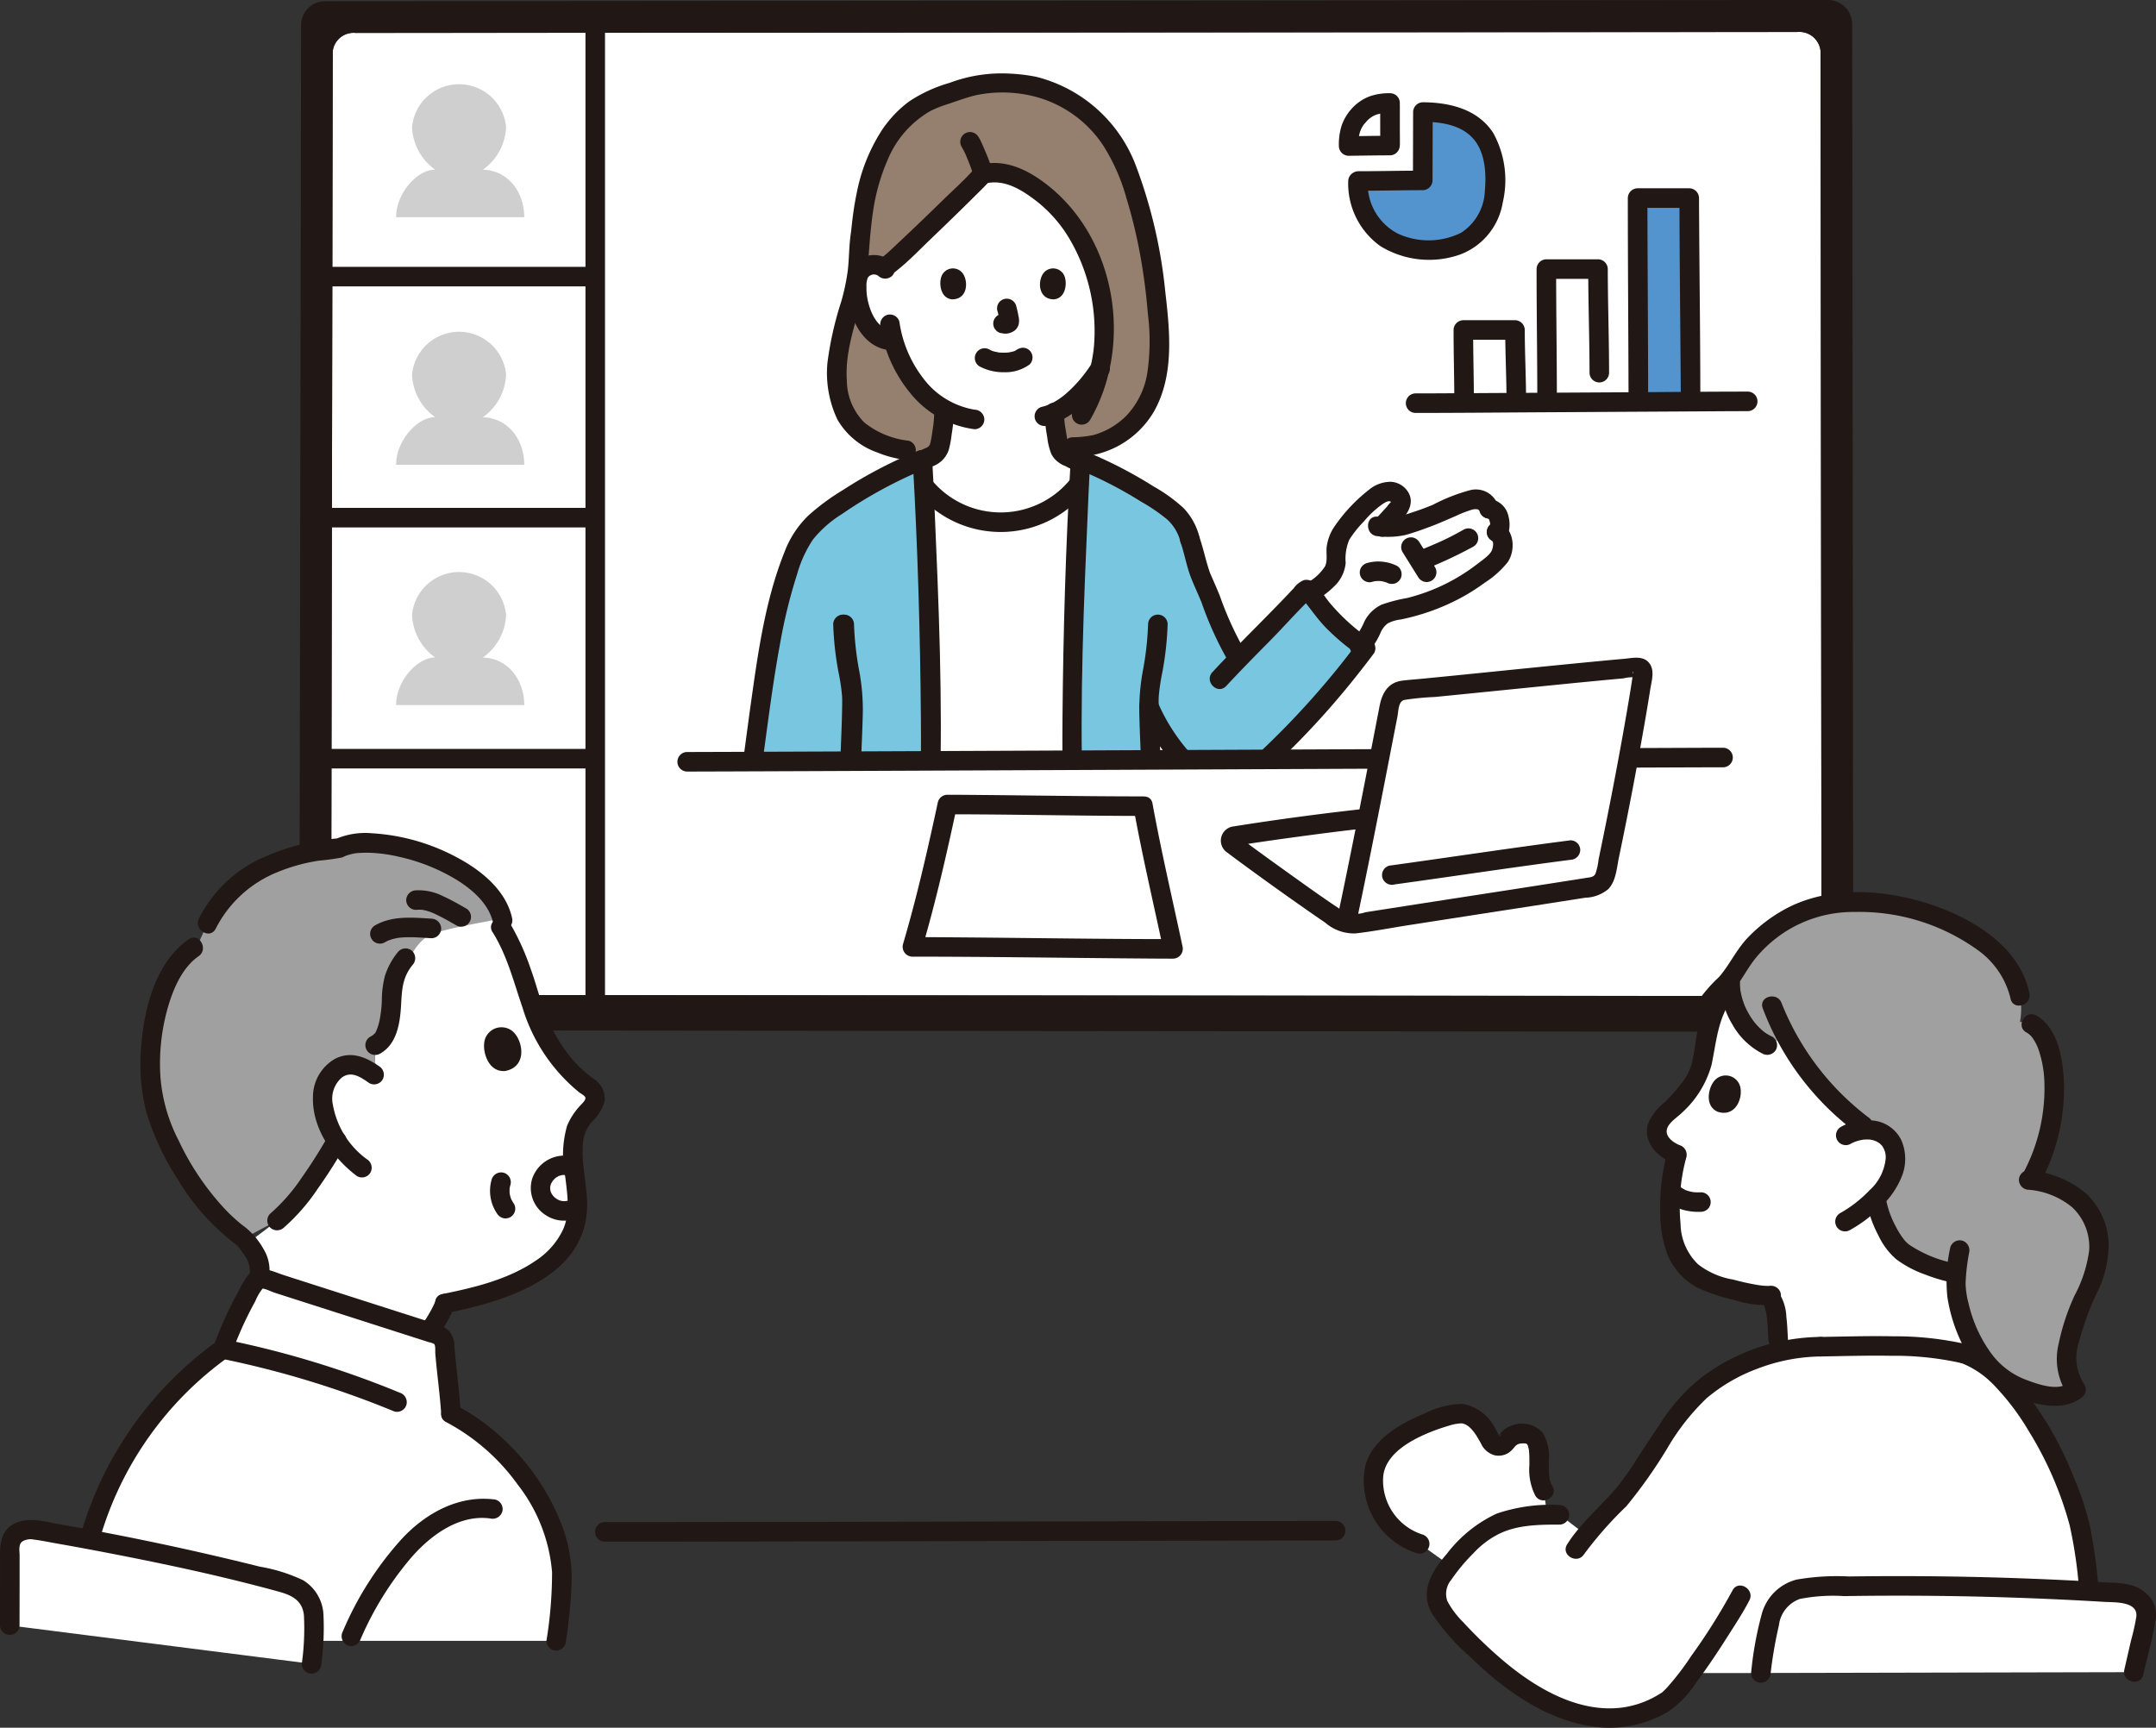<svg id="_985_color" data-name="985_color" xmlns="http://www.w3.org/2000/svg" width="229.578" height="184" viewBox="0 0 229.578 184">
  <rect x="0" y="0" width="229.578" height="184" fill="#333333" stroke="none"/>
  <path id="パス_1416" data-name="パス 1416" d="M226.359,8.545a2.266,2.266,0,0,0-2.462-2c-14.8.011-135.295.094-153.549.1a2.225,2.225,0,0,0-2.414,1.966c-.02,11.02-.156,89.563-.176,100.484,2.462,0,156.373.123,158.709.123C226.457,96.949,226.374,18.87,226.359,8.545Z" transform="translate(-32.504 -3.138)" fill="#fff"/>
  <path id="パス_1417" data-name="パス 1417" d="M226.618,2.606A2.585,2.585,0,0,0,224.052,0C208.621.015,83,.122,63.969.133A2.539,2.539,0,0,0,61.452,2.69c-.021,14.339-.161,90.215-.184,104.425a2.586,2.586,0,0,0,2.563,2.613c15.474.018,144.968.14,160.33.156a2.587,2.587,0,0,0,2.569-2.611C226.72,91.31,226.633,16.041,226.618,2.606ZM64.645,105.955c.021-10.92.156-89.464.176-100.484a2.225,2.225,0,0,1,2.414-1.966c18.254-.008,138.748-.091,153.549-.1a2.268,2.268,0,0,1,2.462,2c.015,10.325.1,88.4.108,100.671C221.018,106.078,67.107,105.955,64.645,105.955Z" transform="translate(-29.39)" fill="#211715"/>
  <path id="パス_1418" data-name="パス 1418" d="M178.63,56.052c-2.553-.328-5.282-1.729-6.256-3.5a11.44,11.44,0,0,1-.762-7.857c.576-2.589,1.552-5.095,1.852-7.727.152-1.337.129-2.692.335-4.021s.624-12.311,8.824-14.685a15.688,15.688,0,0,1,6.328-1.327,19.291,19.291,0,0,1,3.694.464,13.533,13.533,0,0,1,6.646,4.066,16.234,16.234,0,0,1,2.911,4.81,57.732,57.732,0,0,1,3.33,16.681,19.228,19.228,0,0,1-.292,5.578,8.968,8.968,0,0,1-2.819,4.948,8.217,8.217,0,0,1-6.045,2.241l-16.4,1.315Z" transform="translate(-82.154 -8.113)" fill="#957f6e"/>
  <path id="パス_1419" data-name="パス 1419" d="M180.024,43.988c2.54-2.356,8.108-7.773,8.727-8.516,2.676-.7,4.931.926,6.745,2.371a15.221,15.221,0,0,1,4.162,5.466,19.763,19.763,0,0,1,1.6,12.871,13.067,13.067,0,0,1-4.886,4.718,14.829,14.829,0,0,0,.291,2.514c.161.942.109,1.785,1.42,2.258.174.072,3.278,1.72,2.185.842a10.624,10.624,0,0,1-17.791,2.157L180.644,66.5l1.3-.4c.318-.1.895-.394.982-.425,1.311-.473,1.26-1.317,1.425-2.26a15.123,15.123,0,0,0,.285-2.893,11.433,11.433,0,0,1-2.947-2.568,12.641,12.641,0,0,1-2.41-4.7l-.475-.073a3.122,3.122,0,0,1-1.457-.657,4.722,4.722,0,0,1-1.222-1.6c-.027-.052-.052-.107-.078-.161a7.429,7.429,0,0,1-.68-3.779,2.479,2.479,0,0,1,.26-1,1.754,1.754,0,0,1,1.262-.839,1.868,1.868,0,0,1,1.383.35l.611-.478C179.064,44.866,179.473,44.5,180.024,43.988Z" transform="translate(-84.108 -16.936)" fill="#fff"/>
  <path id="パス_1420" data-name="パス 1420" d="M213.057,80.552A8.689,8.689,0,0,0,216.91,78.3a17.816,17.816,0,0,0,2.711-3.3,1.048,1.048,0,0,0-.373-1.424,1.064,1.064,0,0,0-1.424.373q-.241.369-.5.728-.136.189-.277.376c-.055.073-.113.144-.023.031l-.165.208a15.231,15.231,0,0,1-1.353,1.477c-.245.232-.5.451-.762.663.114-.093.023-.017-.042.031s-.122.089-.183.133q-.22.156-.448.3a8.5,8.5,0,0,1-.812.429c-.113.052.156-.055-.029.01-.081.028-.16.059-.24.086-.16.052-.322.1-.486.135a1.049,1.049,0,0,0-.728,1.28,1.063,1.063,0,0,0,1.28.728Z" transform="translate(-101.572 -35.227)" fill="#211715"/>
  <path id="パス_1421" data-name="パス 1421" d="M178.143,52.94a2.914,2.914,0,0,0-3.632-.2,3.818,3.818,0,0,0-1.154,3.57c.2,2.451,1.5,5.492,4.2,5.977a1.07,1.07,0,0,0,1.28-.728,1.049,1.049,0,0,0-.728-1.28c-1.628-.292-2.348-2.063-2.616-3.53a5.914,5.914,0,0,1-.082-1.162,2.289,2.289,0,0,1,.143-.978.792.792,0,0,1,1.114-.193,1.069,1.069,0,0,0,1.471,0,1.049,1.049,0,0,0,0-1.472Z" transform="translate(-83.145 -25.038)" fill="#211715"/>
  <path id="パス_1422" data-name="パス 1422" d="M180.176,65.685A14.647,14.647,0,0,0,183.31,72.7a10.522,10.522,0,0,0,6.879,3.888,1.047,1.047,0,0,0,1.041-1.041,1.065,1.065,0,0,0-1.041-1.041,8.616,8.616,0,0,1-5.521-3.414,12.807,12.807,0,0,1-2.484-5.957,1.049,1.049,0,0,0-1.28-.728,1.064,1.064,0,0,0-.728,1.28Z" transform="translate(-86.414 -30.877)" fill="#211715"/>
  <path id="パス_1423" data-name="パス 1423" d="M196.658,28.59a7.684,7.684,0,0,1,.644,1.35l-.1-.249a18.654,18.654,0,0,1,.661,1.75,1.041,1.041,0,1,0,2.007-.553,19.92,19.92,0,0,0-.714-1.873c-.134-.318-.271-.637-.419-.95a3.83,3.83,0,0,0-.278-.524,1.107,1.107,0,0,0-.622-.478,1.041,1.041,0,0,0-1.175,1.529Z" transform="translate(-94.268 -12.964)" fill="#211715"/>
  <path id="パス_1424" data-name="パス 1424" d="M190.321,33.934c-1.026,1.219-2.258,2.3-3.4,3.412-1.619,1.581-3.247,3.154-4.9,4.7-.515.482-1.022.989-1.577,1.426a1.046,1.046,0,0,0,0,1.471,1.066,1.066,0,0,0,1.471,0c1.277-1.008,2.425-2.22,3.6-3.344,1.628-1.561,3.247-3.128,4.843-4.72.482-.481.989-.953,1.43-1.475a1.069,1.069,0,0,0,0-1.471A1.049,1.049,0,0,0,190.321,33.934Z" transform="translate(-86.416 -16.134)" fill="#211715"/>
  <path id="パス_1425" data-name="パス 1425" d="M200.456,35.543c1.873-.447,3.556.48,5.027,1.561a14.331,14.331,0,0,1,3.954,4.363,19.349,19.349,0,0,1,2.573,11.593,16.641,16.641,0,0,1-2.19,6.6,1.041,1.041,0,0,0,1.8,1.05c4.662-8.072,2.748-19.466-4.769-25.17-2.029-1.541-4.355-2.622-6.943-2-1.3.312-.751,2.318.553,2.007Z" transform="translate(-95.538 -16.003)" fill="#211715"/>
  <path id="パス_1426" data-name="パス 1426" d="M177.938,54.135a9.134,9.134,0,0,1-4.7-1.925,6.418,6.418,0,0,1-1.878-4.514c-.273-4.089,1.8-7.872,2.2-11.893.14-1.4.208-2.8.359-4.2.028-.267.056-.534.087-.8q.027-.234.057-.468c.006-.049-.021.144.009-.063q.025-.181.052-.364a21.534,21.534,0,0,1,1.61-5.752,10.693,10.693,0,0,1,4.517-5.131,11.444,11.444,0,0,1,1.791-.716c1-.335,1.977-.7,3-.956a13.784,13.784,0,0,1,5.4-.074,12.5,12.5,0,0,1,8.273,5.5,20.9,20.9,0,0,1,2.433,5.576,53.288,53.288,0,0,1,1.467,6.088c.371,2.042.63,4.1.8,6.17a23.256,23.256,0,0,1-.052,6.254,8.576,8.576,0,0,1-2.212,4.579,8,8,0,0,1-3.546,2.09,11.482,11.482,0,0,1-2.2.233c-1.335.052-1.342,2.133,0,2.081a9.765,9.765,0,0,0,8.649-4.809c2.2-3.866,1.7-8.58,1.211-12.817a52.722,52.722,0,0,0-3.112-13.34,15.334,15.334,0,0,0-10.609-9.5,18.412,18.412,0,0,0-2.78-.342,15.807,15.807,0,0,0-6.468.985,15.382,15.382,0,0,0-4.319,1.988A12.417,12.417,0,0,0,175.133,21a18.927,18.927,0,0,0-2.726,6.788c-.2.949-.345,1.907-.461,2.87-.036.3-.068.6-.1.9-.011.1-.025.208-.034.312s-.046.276.019-.132c-.043.266-.078.534-.109.8-.135,1.17-.127,2.352-.267,3.521a23.117,23.117,0,0,1-.69,3.255,36,36,0,0,0-1.47,6.519,11.573,11.573,0,0,0,1.062,6.047,7.887,7.887,0,0,0,4.23,3.5,11.385,11.385,0,0,0,2.8.764,1.076,1.076,0,0,0,1.28-.728,1.048,1.048,0,0,0-.728-1.28Z" transform="translate(-81.186 -7.2)" fill="#211715"/>
  <path id="パス_1427" data-name="パス 1427" d="M213.763,83.541a17.794,17.794,0,0,0,.291,2.577,6.773,6.773,0,0,0,.421,1.766,2.306,2.306,0,0,0,.552.744,3.224,3.224,0,0,0,.533.388c.072.041.146.076.221.11q.143.064.288.122.2.083-.065-.032a4,4,0,0,0,.569.286c.337.17.676.338,1.015.5a1.065,1.065,0,0,0,1.424-.373,1.054,1.054,0,0,0-.374-1.424c-.52-.244-1.021-.517-1.538-.763l-.059-.028-.249-.1q-.174-.068,0,0c-.061-.03-.122-.059-.181-.093-.04-.022-.254-.111-.11-.059.125.045-.008-.008-.052-.048s-.084-.118-.127-.138c.114.052.114.164.028.015-.059-.1-.045-.189,0,.04-.045-.211-.125-.412-.161-.628-.046-.279-.084-.558-.133-.837q-.048-.27-.091-.541c-.012-.077-.023-.156-.035-.232-.039-.253.014.144-.011-.087-.042-.387-.07-.774-.08-1.164a1.041,1.041,0,1,0-2.081,0Z" transform="translate(-102.541 -39.575)" fill="#211715"/>
  <path id="パス_1428" data-name="パス 1428" d="M188.72,83.252c-.006.344-.022.688-.052,1.03-.016.175-.036.349-.058.523.019-.15.01-.072-.005.032-.011.075-.022.15-.034.225-.08.508-.135,1.041-.263,1.537-.012.045-.024.091-.038.135-.035.11-.1.161.027-.041a2.76,2.76,0,0,0-.15.268c-.052.1.163-.169.034-.052-.007.006-.135.126-.134.128-.009-.036.208-.14-.008,0-.052.033-.108.063-.163.092-.1.049-.14.06-.015.013-.122.046-.225.087-.35.144-.072.032-.143.066-.214.1-.11.052-.22.1-.33.152-.222.1.215-.077,0,0-.056.02-.111.041-.167.059a1.041,1.041,0,0,0,.553,2.007,8.194,8.194,0,0,0,.944-.4c.058-.027.116-.052.173-.082.1-.049.2-.032-.136.055a2.932,2.932,0,0,0,.63-.272,2.733,2.733,0,0,0,1.308-1.59,10.532,10.532,0,0,0,.3-1.606,17.442,17.442,0,0,0,.239-2.456,1.041,1.041,0,1,0-2.081,0Z" transform="translate(-89.238 -39.436)" fill="#211715"/>
  <path id="パス_1429" data-name="パス 1429" d="M268.139,111.324s1.181-.78,1.3-.865a3.8,3.8,0,0,0,1.418-2.054c.074-.663-.029-1.341.087-2a6.1,6.1,0,0,1,1.676-2.8,15.752,15.752,0,0,1,2.417-2.378,2.663,2.663,0,0,1,1.59-.629,1.177,1.177,0,0,1,1.184,1.041,1.791,1.791,0,0,1-.61,1.133l-1.441,1.573q.735.037,1.472.035a22.362,22.362,0,0,0,3.675-1.135c.832-.315,1.517-.648,2.185-.925a11.736,11.736,0,0,1,2.09-.8,1.78,1.78,0,0,1,1.536.213.918.918,0,0,1,.465.71,1.212,1.212,0,0,1,1.01.869c.215.709.225,1.356-.208,1.6,1.007.505.566,2.1.46,2.363a2.608,2.608,0,0,1-.74.912,21.54,21.54,0,0,1-10.025,5,4.9,4.9,0,0,0-1.977.668c-1.1.8-1.26,2.441-2.294,3.322" transform="translate(-128.625 -48.258)" fill="#fff"/>
  <path id="パス_1430" data-name="パス 1430" d="M189.72,132.285c.3-9.318-.326-25.887-.665-33.066a10.579,10.579,0,0,0,16.558-.224c-.336,7.053-.981,23.874-.676,33.291" transform="translate(-90.689 -47.487)" fill="#fff"/>
  <path id="パス_1431" data-name="パス 1431" d="M219.507,129.947c-.355-10.9.565-31.7.8-35.826a45.18,45.18,0,0,1,8.666,4.641,5.984,5.984,0,0,1,2.992,3.856c.464,1.292.662,2.687,1.183,3.947.112.271.791,1.777,1.238,2.918a35.153,35.153,0,0,0,2.636,5.691l.1.152c2.356-2.429,4.711-4.714,7.066-7.263a.307.307,0,0,1,.182-.119c.108-.01.189.092.25.182a22.089,22.089,0,0,0,5.783,5.879s.13.089.257.183a90.033,90.033,0,0,1-11.759,12.947,5.629,5.629,0,0,1-3.216,1.779c-1.586.1-2.939-1.093-3.982-2.289a20.271,20.271,0,0,1-4.1-6.23c.026,2.585.271,5.4.271,9.362" transform="translate(-105.258 -45.15)" fill="#79c6e0"/>
  <path id="パス_1432" data-name="パス 1432" d="M172.467,129.914c.356-10.926-.572-31.825-.806-35.861a45.267,45.267,0,0,0-8.75,4.676,12.872,12.872,0,0,0-4.167,3.856,14.593,14.593,0,0,0-1.1,2.475c-2.452,6.562-3.422,17.335-4.551,24.662" transform="translate(-73.436 -45.117)" fill="#79c6e0"/>
  <path id="パス_1433" data-name="パス 1433" d="M219.9,94.165a43.023,43.023,0,0,1,6.689,3.43,19.191,19.191,0,0,1,2.821,1.925,4.8,4.8,0,0,1,1.42,2.417,1.042,1.042,0,0,0,2.007-.554,6.872,6.872,0,0,0-1.69-3.082,16.979,16.979,0,0,0-3.174-2.295,46.649,46.649,0,0,0-7.524-3.85,1.047,1.047,0,0,0-1.28.728,1.066,1.066,0,0,0,.728,1.28Z" transform="translate(-105.117 -44.19)" fill="#211715"/>
  <path id="パス_1434" data-name="パス 1434" d="M234.1,126.822a32.383,32.383,0,0,1-.572,5.059,23.179,23.179,0,0,0-.364,4.4c.066,2.893.255,5.779.26,8.674a1.041,1.041,0,0,0,2.081,0c0-2.895-.193-5.781-.26-8.674-.014-.579-.034-1.164-.009-1.743a20.741,20.741,0,0,1,.361-2.472,33.466,33.466,0,0,0,.586-5.248,1.041,1.041,0,0,0-2.081,0Z" transform="translate(-111.849 -60.354)" fill="#211715"/>
  <path id="パス_1435" data-name="パス 1435" d="M170.521,126.822a32.789,32.789,0,0,0,.566,5.127,21.186,21.186,0,0,1,.381,2.594c.023.58,0,1.164-.008,1.743-.066,2.893-.255,5.779-.26,8.674a1.041,1.041,0,0,0,2.081,0c0-2.895.193-5.781.26-8.674a22.579,22.579,0,0,0-.346-4.283,33.31,33.31,0,0,1-.593-5.181A1.041,1.041,0,0,0,170.521,126.822Z" transform="translate(-81.798 -60.354)" fill="#211715"/>
  <path id="パス_1436" data-name="パス 1436" d="M218.31,93.2c-.528,9.145-.8,18.323-.874,27.482-.022,2.781-.019,5.564.07,8.344.043,1.336,2.124,1.342,2.081,0-.329-10.31.119-20.668.568-30.968.071-1.619.143-3.239.236-4.858C220.469,91.86,218.387,91.864,218.31,93.2Z" transform="translate(-104.298 -44.226)" fill="#211715"/>
  <path id="パス_1437" data-name="パス 1437" d="M186.785,93.2c.528,9.145.8,18.323.874,27.482.022,2.781.019,5.564-.07,8.344-.043,1.34,2.038,1.338,2.081,0,.329-10.31-.119-20.668-.569-30.968-.07-1.619-.142-3.239-.236-4.858C188.79,91.866,186.708,91.857,186.785,93.2Z" transform="translate(-89.599 -44.226)" fill="#211715"/>
  <path id="パス_1438" data-name="パス 1438" d="M187.4,98.954a11.6,11.6,0,0,0,18.026-.225c.841-1.029-.624-2.509-1.471-1.471a9.559,9.559,0,0,1-15.084.225c-.875-1.017-2.341.46-1.471,1.471Z" transform="translate(-89.767 -46.485)" fill="#211715"/>
  <path id="パス_1439" data-name="パス 1439" d="M170.347,92.157a48.279,48.279,0,0,0-8.133,4.238,23.907,23.907,0,0,0-3.694,2.735,10.666,10.666,0,0,0-2.513,3.879c-2.067,5.173-2.831,10.836-3.6,16.319-.429,3.063-.806,6.132-1.275,9.189a1.074,1.074,0,0,0,.728,1.28,1.049,1.049,0,0,0,1.28-.728c.822-5.365,1.386-10.77,2.368-16.11a55.711,55.711,0,0,1,1.848-7.6,13.041,13.041,0,0,1,1.685-3.7,12.206,12.206,0,0,1,3.089-2.72,47.608,47.608,0,0,1,8.771-4.771,1.073,1.073,0,0,0,.728-1.28,1.047,1.047,0,0,0-1.28-.728Z" transform="translate(-72.483 -44.189)" fill="#211715"/>
  <path id="パス_1440" data-name="パス 1440" d="M170.778,126.822a32.669,32.669,0,0,0,.566,5.127,21.389,21.389,0,0,1,.381,2.594c.023.58,0,1.164-.009,1.743-.066,2.893-.255,5.779-.26,8.674a1.041,1.041,0,0,0,2.081,0c0-2.895.193-5.781.26-8.674a22.581,22.581,0,0,0-.345-4.283,33.247,33.247,0,0,1-.593-5.181A1.041,1.041,0,0,0,170.778,126.822Z" transform="translate(-81.922 -60.354)" fill="#211715"/>
  <path id="パス_1441" data-name="パス 1441" d="M241.543,109.814c.438,1.263.648,2.6,1.142,3.841.344.869.749,1.717,1.1,2.582a36.52,36.52,0,0,0,2.918,6.381c.732,1.116,2.535.074,1.8-1.05a35.477,35.477,0,0,1-2.783-6.066q-.325-.789-.668-1.572-.122-.28-.245-.56c-.03-.07-.061-.14-.092-.208-.125-.288.1.3-.023-.057-.451-1.261-.7-2.577-1.142-3.841s-2.445-.717-2.007.554Z" transform="translate(-115.837 -52.069)" fill="#211715"/>
  <path id="パス_1442" data-name="パス 1442" d="M249.321,130.009c1.513-1.633,3.076-3.216,4.641-4.8,1.528-1.544,2.971-3.208,4.548-4.7l-.459.267.1-.042H257.6l.143.052-.459-.268c.924,1.112,1.7,2.3,2.722,3.34a24.071,24.071,0,0,0,3.382,2.83c1.1.77,2.141-1.034,1.051-1.8a21.429,21.429,0,0,1-3.991-3.63c-.568-.664-1.013-1.43-1.582-2.086a1.284,1.284,0,0,0-1.262-.45,2.43,2.43,0,0,0-1.079.857c-2.837,3.033-5.846,5.9-8.669,8.949-.909.981.559,2.456,1.472,1.471Z" transform="translate(-118.756 -56.942)" fill="#211715"/>
  <path id="パス_1443" data-name="パス 1443" d="M256.351,131.212a89.055,89.055,0,0,1-8.845,10.135q-1.18,1.163-2.4,2.283a7.16,7.16,0,0,1-2.3,1.671c-1.915.661-3.477-1.5-4.538-2.754a20.1,20.1,0,0,1-3.178-5.135,1.047,1.047,0,0,0-1.424-.374,1.069,1.069,0,0,0-.374,1.424,20.935,20.935,0,0,0,3.125,5.1c1.373,1.672,2.949,3.658,5.255,3.915,2.415.268,4.266-1.757,5.864-3.264q2.714-2.557,5.211-5.334c1.906-2.121,3.7-4.335,5.411-6.619a1.047,1.047,0,0,0-.374-1.424,1.065,1.065,0,0,0-1.424.373Z" transform="translate(-111.843 -62.699)" fill="#211715"/>
  <path id="パス_1444" data-name="パス 1444" d="M275.577,104.127c1-1.086,2.958-2.575,2.167-4.244a2.309,2.309,0,0,0-1.962-1.27,3.642,3.642,0,0,0-2.341.878,17.445,17.445,0,0,0-3.529,3.725,5.03,5.03,0,0,0-.937,2.3c-.085.666.121,1.529-.189,2.118a5.221,5.221,0,0,1-2.1,1.841c-1.112.736-.071,2.539,1.051,1.8a9.314,9.314,0,0,0,2.271-1.765,3.954,3.954,0,0,0,.986-2.25,5.238,5.238,0,0,1,.383-2.475,11.825,11.825,0,0,1,1.561-1.954,10.471,10.471,0,0,1,1.92-1.8c.214-.142.581-.411.862-.332a.677.677,0,0,1,.165.1c-.129-.081.056-.1-.085-.018a3.088,3.088,0,0,0-.393.463l-.364.4-.941,1.026c-.9.985.564,2.462,1.471,1.472Z" transform="translate(-127.702 -47.304)" fill="#211715"/>
  <path id="パス_1445" data-name="パス 1445" d="M280.981,105.194a8.705,8.705,0,0,0,2.943-.114c.85-.227,1.683-.529,2.508-.832,1-.364,1.965-.806,2.942-1.222a11.716,11.716,0,0,1,1.571-.617,1.4,1.4,0,0,1,.664-.077c.218.052.26.26.222-.052a1.074,1.074,0,0,0,1.041,1.041,1.047,1.047,0,0,0,1.041-1.041,2.482,2.482,0,0,0-3.116-1.967,19.061,19.061,0,0,0-3.88,1.527c-.944.4-1.921.735-2.9,1.041-.215.067-.431.133-.649.191-.11.029-.22.055-.33.082-.034.008-.3.046-.122.028s-.181-.006-.216-.006q-.288,0-.575,0c-.383-.008-.765-.031-1.145-.06-1.336-.1-1.329,1.977,0,2.081Z" transform="translate(-134.308 -48.095)" fill="#211715"/>
  <path id="パス_1446" data-name="パス 1446" d="M303.793,104.225a.767.767,0,0,1,.1.009l-.277-.037a1.017,1.017,0,0,1,.2.056l-.249-.1a1.2,1.2,0,0,1,.239.139l-.211-.162a1.482,1.482,0,0,1,.244.245l-.163-.211a1.516,1.516,0,0,1,.183.309l-.1-.249a2.806,2.806,0,0,1,.166.676l-.037-.277a1.979,1.979,0,0,1,.008.461l.037-.277a1.119,1.119,0,0,1-.069.266l.1-.249a.837.837,0,0,1-.084.147l.163-.211a.724.724,0,0,1-.118.119l.211-.162a.823.823,0,0,1-.072.047,1.081,1.081,0,0,0-.478.624,1.041,1.041,0,0,0,1.529,1.175,1.723,1.723,0,0,0,.815-1.169,3.406,3.406,0,0,0-.078-1.423,2.289,2.289,0,0,0-2.065-1.821,1.048,1.048,0,0,0-1.041,1.041,1.062,1.062,0,0,0,1.041,1.041Z" transform="translate(-145.229 -49)" fill="#211715"/>
  <path id="パス_1447" data-name="パス 1447" d="M291.351,108.822c.26.152.126.732.052.971-.172.542-1.041,1.119-1.545,1.509a20.364,20.364,0,0,1-4.809,2.772,21.22,21.22,0,0,1-2.692.878,16.6,16.6,0,0,0-2.742.714,3.959,3.959,0,0,0-1.8,1.747,7.539,7.539,0,0,1-1.249,2.038c-.989.906.484,2.375,1.471,1.471a7.972,7.972,0,0,0,1.49-2.3,2.413,2.413,0,0,1,.767-.972,3.975,3.975,0,0,1,1.348-.406,23.339,23.339,0,0,0,6.187-2.182,21.578,21.578,0,0,0,2.77-1.731,10.192,10.192,0,0,0,2.445-2.179c.853-1.241.728-3.325-.641-4.128a1.041,1.041,0,0,0-1.05,1.8Z" transform="translate(-132.51 -51.266)" fill="#211715"/>
  <path id="パス_1448" data-name="パス 1448" d="M290.519,112.49a46.817,46.817,0,0,0,5.1-2.393,1.041,1.041,0,0,0-1.051-1.8c-.762.434-1.538.841-2.335,1.207-.367.168-.738.328-1.109.486l-.139.059.035-.015-.333.14-.725.3a1.145,1.145,0,0,0-.622.478,1.061,1.061,0,0,0-.1.8,1.05,1.05,0,0,0,1.28.728Z" transform="translate(-138.73 -51.883)" fill="#211715"/>
  <path id="パス_1449" data-name="パス 1449" d="M279.588,117.094a3.685,3.685,0,0,1,.485-.1l-.277.037a3.648,3.648,0,0,1,.907,0l-.277-.037a3.566,3.566,0,0,1,.876.234l-.248-.1c.038.016.075.033.113.052a1.127,1.127,0,0,0,.8.1A1.041,1.041,0,0,0,282.7,116a1.016,1.016,0,0,0-.478-.622,4.964,4.964,0,0,0-.832-.312,5.118,5.118,0,0,0-.847-.132,4.306,4.306,0,0,0-1.5.159,1.08,1.08,0,0,0-.622.478,1.041,1.041,0,0,0,1.173,1.527Z" transform="translate(-133.487 -55.126)" fill="#211715"/>
  <path id="パス_1450" data-name="パス 1450" d="M286.9,111.556l1.672,2.675a1.088,1.088,0,0,0,.622.478,1.041,1.041,0,0,0,1.175-1.529l-1.672-2.675a1.088,1.088,0,0,0-.622-.479,1.041,1.041,0,0,0-1.175,1.529Z" transform="translate(-137.555 -52.762)" fill="#211715"/>
  <path id="パス_1451" data-name="パス 1451" d="M200.025,73.169a5.427,5.427,0,0,0,2.61.612,4.335,4.335,0,0,0,2.716-.837,1.036,1.036,0,0,0,.3-.736,1.059,1.059,0,0,0-.3-.736,1.046,1.046,0,0,0-.736-.3,1.219,1.219,0,0,0-.736.3c.364-.284.042-.042-.07.017-.088.046-.3.114.045-.01-.069.024-.135.052-.205.074-.188.06-.381.085-.572.131.086-.02.229-.027.057-.01-.056.006-.112.01-.169.014q-.2.013-.407.011-.183,0-.364-.013c-.056,0-.111-.008-.167-.014-.1-.01-.231-.073.03.006-.173-.052-.36-.067-.535-.119-.075-.022-.148-.049-.222-.075-.214-.073.242.113.047.022q-.137-.065-.272-.136a1.041,1.041,0,1,0-1.05,1.8Z" transform="translate(-95.705 -34.139)" fill="#211715"/>
  <path id="パス_1452" data-name="パス 1452" d="M203.736,62.453A11.237,11.237,0,0,1,204,63.665l-.037-.276a.78.78,0,0,1,0,.167l.037-.276a.45.45,0,0,1-.018.075l.1-.248a.312.312,0,0,1-.027.048l.163-.211a.279.279,0,0,1-.04.039l.208-.163a.734.734,0,0,1-.1.052l.249-.1a.687.687,0,0,1-.162.047l.276-.037a.676.676,0,0,1-.152,0l.277.037c-.057-.008-.113-.022-.171-.029a1.169,1.169,0,0,0-.8.1,1.041,1.041,0,0,0-.373,1.424l.163.208a1.036,1.036,0,0,0,.459.268c.168.022.33.064.5.071a1.673,1.673,0,0,0,.786-.194,1.226,1.226,0,0,0,.655-.794,1.817,1.817,0,0,0-.006-.811c-.066-.391-.156-.778-.257-1.161a1.074,1.074,0,0,0-.478-.624,1.041,1.041,0,0,0-1.424.374,1.093,1.093,0,0,0-.1.8Z" transform="translate(-97.522 -29.326)" fill="#211715"/>
  <path id="パス_1453" data-name="パス 1453" d="M192.52,55.942c-.2.658-.07,2.172,1.176,2.3,1.648-.01,1.735-1.84,1.181-2.7A1.3,1.3,0,0,0,192.52,55.942Z" transform="translate(-92.314 -26.361)" fill="#211715"/>
  <path id="パス_1454" data-name="パス 1454" d="M215.5,55.942c.2.658.071,2.172-1.176,2.3-1.648-.01-1.735-1.84-1.181-2.7A1.3,1.3,0,0,1,215.5,55.942Z" transform="translate(-102.095 -26.361)" fill="#211715"/>
  <path id="パス_1455" data-name="パス 1455" d="M140.581,156.219c6.948,0,104.846-.454,110.362-.454v20.206H140.581Z" transform="translate(-67.436 -74.72)" fill="#fff"/>
  <path id="パス_1456" data-name="パス 1456" d="M94.712,31.4c0-2.57-1.634-4.98-4.405-5.061a5.852,5.852,0,0,0,2.47-4.538,5.029,5.029,0,0,0-10.015,0,5.852,5.852,0,0,0,2.47,4.538c-1.878-.042-4.167,2.491-4.167,5.061" transform="translate(-38.887 -8.267)" fill="#cfcfcf"/>
  <path id="パス_1457" data-name="パス 1457" d="M94.712,82.067c0-2.57-1.634-4.98-4.405-5.061a5.853,5.853,0,0,0,2.47-4.538,5.029,5.029,0,0,0-10.015,0,5.853,5.853,0,0,0,2.47,4.538c-1.878-.042-4.167,2.491-4.167,5.061" transform="translate(-38.887 -32.571)" fill="#cfcfcf"/>
  <path id="パス_1458" data-name="パス 1458" d="M81.065,131.252c0-2.57,2.289-5.1,4.167-5.061a5.852,5.852,0,0,1-2.47-4.538,5.029,5.029,0,0,1,10.015,0,5.852,5.852,0,0,1-2.47,4.538c2.771.081,4.405,2.491,4.405,5.061" transform="translate(-38.887 -56.165)" fill="#cfcfcf"/>
  <path id="パス_1459" data-name="パス 1459" d="M65.252,155.37H93.7a1.041,1.041,0,0,0,0-2.081H65.252A1.041,1.041,0,0,0,65.252,155.37Z" transform="translate(-30.819 -73.532)" fill="#211715"/>
  <path id="パス_1460" data-name="パス 1460" d="M65.252,106.036H93.7a1.041,1.041,0,0,0,0-2.081H65.252A1.041,1.041,0,0,0,65.252,106.036Z" transform="translate(-30.819 -49.867)" fill="#211715"/>
  <path id="パス_1461" data-name="パス 1461" d="M65.252,56.7H93.464a1.041,1.041,0,0,0,0-2.081H65.252A1.041,1.041,0,0,0,65.252,56.7Z" transform="translate(-30.819 -26.202)" fill="#211715"/>
  <path id="パス_1462" data-name="パス 1462" d="M299.647,74.179c0-2.534-.078-5.068-.079-7.6l-1.041,1.041h5.5l-1.041-1.041c0,2.534.136,5.068.138,7.6a1.041,1.041,0,0,0,2.081,0c0-2.534-.136-5.068-.138-7.6a1.056,1.056,0,0,0-1.041-1.041h-5.5a1.056,1.056,0,0,0-1.041,1.041c0,2.534.078,5.068.079,7.6A1.041,1.041,0,0,0,299.647,74.179Z" transform="translate(-142.704 -31.437)" fill="#211715"/>
  <path id="パス_1463" data-name="パス 1463" d="M316.635,68.2c0-4.695-.078-9.389-.079-14.084l-1.041,1.041h5.5l-1.041-1.041c0,3.688.135,7.376.138,11.065a1.041,1.041,0,0,0,2.081,0c0-3.689-.135-7.376-.138-11.065a1.055,1.055,0,0,0-1.041-1.041h-5.5a1.055,1.055,0,0,0-1.041,1.041c0,4.695.077,9.389.079,14.084A1.041,1.041,0,0,0,316.635,68.2Z" transform="translate(-150.853 -25.461)" fill="#211715"/>
  <path id="パス_1464" data-name="パス 1464" d="M335.227,62.192c0-1.331-.079-19.515-.079-21.645h5.5c0,1.5.138,20,.138,21.645" transform="translate(-160.769 -19.45)" fill="#5394cf"/>
  <path id="パス_1465" data-name="パス 1465" d="M277.915,30.271c1.821,0,5.131-.06,6.9-.06.006-2.149.012-5.136.018-7.284,5.073,0,7.687,2.246,7.687,7.264,0,3.628-1.524,7.392-7.015,7.392C280.552,37.582,277.915,34.472,277.915,30.271Z" transform="translate(-133.315 -10.998)" fill="#5394cf"/>
  <path id="パス_1466" data-name="パス 1466" d="M335.31,61.23c0-6.093-.048-12.188-.069-18.281,0-1.122-.01-2.244-.01-3.366l-1.041,1.041h5.5l-1.041-1.041c0,6.16.082,12.322.121,18.482.007,1.055.017,2.11.017,3.164a1.041,1.041,0,0,0,2.081,0c0-6.186-.082-12.372-.122-18.558-.006-1.03-.017-2.059-.017-3.089a1.056,1.056,0,0,0-1.041-1.041h-5.5a1.056,1.056,0,0,0-1.041,1.041c0,6.231.046,12.461.069,18.692,0,.984.009,1.969.01,2.954a1.041,1.041,0,0,0,2.081,0Z" transform="translate(-159.811 -18.489)" fill="#211715"/>
  <path id="パス_1467" data-name="パス 1467" d="M279.46,23.611c-1.473,0-2.946.031-4.423.047l1.041,1.041c0-.317.018-.63.045-.945.014-.116.01-.089-.011.078.006-.043.013-.086.02-.129.011-.063.023-.125.037-.188.027-.122.058-.242.1-.364a1.036,1.036,0,0,0,.083-.232l-.058.135q.025-.056.052-.112a3.728,3.728,0,0,1,.181-.332q.069-.111.144-.218l.039-.055q.1-.133-.037.048a4.165,4.165,0,0,0,.3-.34,4.191,4.191,0,0,1,.31-.291l.073-.06q.092-.074-.087.067a.9.9,0,0,0,.176-.122,3.37,3.37,0,0,1,.339-.194c.052-.025.114-.046.163-.076-.243.152-.091.039,0,.007a4.657,4.657,0,0,1,.784-.188l-.115.016.133-.014c.068-.007.135-.011.2-.016.166-.01.332-.014.5-.015l-.9-1.566a2.108,2.108,0,0,0-.147.944v1.081c0,.828,0,1.656.009,2.483a2.412,2.412,0,0,0,.15,1.061,1.045,1.045,0,0,0,1.424.373,1.07,1.07,0,0,0,.373-1.424,4.731,4.731,0,0,0,.141.507v-.127q0-.165,0-.331,0-.533-.006-1.067,0-1.188,0-2.377V20.31c0-.339.1-.2-.138.334a1.088,1.088,0,0,0,0-1.05,1.048,1.048,0,0,0-.9-.516,6.309,6.309,0,0,0-2.084.3,4.833,4.833,0,0,0-1.866,1.2,5.267,5.267,0,0,0-1.208,1.937A6.77,6.77,0,0,0,274,24.7a1.054,1.054,0,0,0,1.041,1.041c1.474-.017,2.947-.047,4.423-.047a1.041,1.041,0,0,0,0-2.081Z" transform="translate(-131.433 -9.15)" fill="#211715"/>
  <path id="パス_1468" data-name="パス 1468" d="M276.957,30.352c2.3,0,4.6-.059,6.9-.06a1.056,1.056,0,0,0,1.041-1.041q.01-3.642.018-7.284l-1.041,1.041c1.917.01,4.048.312,5.364,1.806,1.265,1.434,1.4,3.7,1.23,5.548a5.547,5.547,0,0,1-2.524,4.46,7.8,7.8,0,0,1-6.764.084A5.965,5.965,0,0,1,278,29.312a1.041,1.041,0,0,0-2.081,0,8.2,8.2,0,0,0,3.416,6.931,9.92,9.92,0,0,0,8.57.875,7.151,7.151,0,0,0,4.467-5.5,10.423,10.423,0,0,0-1-7.4c-1.631-2.549-4.645-3.274-7.5-3.289a1.055,1.055,0,0,0-1.041,1.041q-.01,3.642-.018,7.284l1.041-1.041c-2.3,0-4.6.059-6.9.06A1.041,1.041,0,0,0,276.957,30.352Z" transform="translate(-132.357 -10.038)" fill="#211715"/>
  <path id="パス_1469" data-name="パス 1469" d="M119.82,3.787V108.541a1.041,1.041,0,0,0,2.081,0V3.787A1.041,1.041,0,0,0,119.82,3.787Z" transform="translate(-57.477 -1.335)" fill="#211715"/>
  <path id="パス_1470" data-name="パス 1470" d="M200.674,311.317q-4.588,0-9.175.012l-15.94.03-18.939.036-18.419.031q-7.068.01-14.135.015h-1.277a1.041,1.041,0,0,0,0,2.081q6.672,0,13.344-.013,9.042-.012,18.085-.03l19.062-.036,16.524-.031,10.218-.015h.648a1.041,1.041,0,0,0,0-2.081Z" transform="translate(-58.419 -149.338)" fill="#211715"/>
  <path id="パス_1471" data-name="パス 1471" d="M139.655,155.589c1.484,0,2.966-.007,4.452-.012q4.331-.015,8.661-.033l11.772-.049,13.961-.06,15-.065,15.089-.066,14.215-.061L235,155.19l9.254-.037q2.605-.01,5.21-.018h.552a1.041,1.041,0,0,0,0-2.081c-1.357,0-2.715.007-4.073.012l-8.364.033-11.558.048-13.828.059-14.954.066-15.12.066-14.329.062-12.387.052-9.531.037-5.567.018h-.652a1.041,1.041,0,0,0,0,2.081Z" transform="translate(-66.51 -73.42)" fill="#211715"/>
  <path id="パス_1472" data-name="パス 1472" d="M266.237,152.7c-3.75.407-10.572,1.328-14.071,1.89a.464.464,0,0,0-.208.828c2.587,1.961,8.734,6.36,11.376,8.1a2.51,2.51,0,0,0,1.781.383c6.14-.975,20.39-3.155,25.258-3.935a1.616,1.616,0,0,0,1.326-1.253c1.4-6.423,3.363-16.9,4.015-21.512a.517.517,0,0,0-.557-.586c-4.91.389-19.647,1.949-24.929,2.429a1.584,1.584,0,0,0-1.415,1.279c-1.441,7.455-3.092,16.012-4.631,23.258" transform="translate(-120.775 -65.532)" fill="#fff"/>
  <path id="パス_1473" data-name="パス 1473" d="M265.315,150.7q-7.056.77-14.079,1.885a1.526,1.526,0,0,0-.676,2.807c.722.55,1.457,1.085,2.188,1.621q2.8,2.048,5.642,4.042,1.288.905,2.588,1.793a4.663,4.663,0,0,0,3.219,1.137c1.846-.208,3.687-.572,5.522-.859q6.754-1.05,13.507-2.093,2.714-.421,5.427-.848a3.993,3.993,0,0,0,2.457-.922c.829-.846.9-2.283,1.136-3.39q1.542-7.383,2.826-14.819.26-1.509.5-3.023c.156-1.005.588-2.271-.3-3.041-.664-.578-1.686-.32-2.488-.249q-1.249.11-2.493.23c-4.341.413-8.679.857-13.017,1.295q-2.942.3-5.884.585c-.74.072-1.485.123-2.223.216-1.509.189-2.145,1.326-2.409,2.692-1.185,6.13-2.369,12.261-3.622,18.378q-.432,2.108-.878,4.214c-.277,1.306,1.729,1.865,2.007.553.881-4.158,1.717-8.325,2.537-12.5q.634-3.226,1.259-6.452l.6-3.084c.109-.567.078-1.606.742-1.751a28.828,28.828,0,0,1,3.246-.312q2.107-.208,4.214-.42l9.327-.937q2.329-.231,4.66-.453.94-.088,1.881-.173a4.479,4.479,0,0,1,1.532-.1l-.459-.267c-.2-.156.036-.591-.052-.2-.023.1-.03.2-.045.3q-.043.289-.088.579-.1.676-.215,1.353-.258,1.573-.535,3.142-.649,3.688-1.363,7.363-.686,3.555-1.43,7.1a6.522,6.522,0,0,1-.346,1.561c-.185.347-.569.355-.917.411q-1.066.17-2.133.337-6.2.972-12.4,1.925-3.181.492-6.361.989-1.34.208-2.679.419a3.1,3.1,0,0,1-2.479-.194c-1.925-1.262-3.8-2.614-5.671-3.954q-1.516-1.083-3.021-2.179-.688-.5-1.374-1.008l-.546-.406-.251-.188-.144-.108q-.347-.292.174.436l-.267.459c-.092.118-.139.035.07.01.117-.014.233-.037.349-.052l.749-.116q.836-.126,1.672-.248,1.887-.273,3.776-.527c2.346-.317,4.695-.62,7.049-.876a1.072,1.072,0,0,0,1.041-1.041,1.047,1.047,0,0,0-1.041-1.041Z" transform="translate(-119.853 -64.578)" fill="#211715"/>
  <path id="パス_1474" data-name="パス 1474" d="M209.34,164.166c.927,5.094,2.116,10.136,3.192,15.2l1-1.317c-7.626,0-15.254-.129-22.88-.187-1.628-.012-3.257-.027-4.885-.027l1,1.317c1.472-4.992,2.631-10.073,3.723-15.16l-1,.764c5.515,0,11.027.108,16.54.152,1.437.011,2.873.021,4.31.022a1.041,1.041,0,0,0,0-2.081c-5.754,0-11.508-.1-17.261-.151-1.2-.011-2.393-.022-3.59-.023a1.055,1.055,0,0,0-1,.764c-1.093,5.086-2.251,10.167-3.723,15.16a1.051,1.051,0,0,0,1,1.317c7.773,0,15.547.125,23.32.187,1.481.012,2.963.027,4.444.027a1.054,1.054,0,0,0,1-1.317c-1.076-5.064-2.264-10.106-3.192-15.2-.239-1.315-2.246-.758-2.007.554Z" transform="translate(-88.615 -78.034)" fill="#211715"/>
  <path id="パス_1475" data-name="パス 1475" d="M284.168,176.7c6.25-.859,12.487-1.814,18.743-2.622a1.074,1.074,0,0,0,1.041-1.041A1.047,1.047,0,0,0,302.911,172c-6.442.832-12.862,1.812-19.3,2.7a1.046,1.046,0,0,0-.728,1.28,1.069,1.069,0,0,0,1.28.728Z" transform="translate(-135.682 -82.508)" fill="#211715"/>
  <path id="パス_1476" data-name="パス 1476" d="M288.733,82.424c4.27,0,8.539-.041,12.808-.066l17.562-.1c1.684-.01,3.368-.024,5.052-.024a1.041,1.041,0,0,0,0-2.081c-4.032,0-8.065.042-12.1.066l-17.759.1c-1.856.01-3.711.024-5.567.024A1.041,1.041,0,0,0,288.733,82.424Z" transform="translate(-138.022 -38.447)" fill="#211715"/>
  <path id="パス_1477" data-name="パス 1477" d="M299.193,297.557c-1.332-1.993.93-6.822-2.963-5.993-1.111.237-1,1.5-2.162,1.168-.577-.163-.937-1.517-1.327-1.911-1.7-1.705-2.081-1.769-4.331-1.078-2.678.826-6.7,2.752-7.267,5.658a7.037,7.037,0,0,0,4.849,7.814l3.287,2.348,10.291-5.359Z" transform="translate(-134.809 -138.791)" fill="#fff"/>
  <path id="パス_1478" data-name="パス 1478" d="M297.153,296.82q-.2.208-.394.438c-1.176,1.359-3.152,3.252-2.834,5.126.277,1.626,2.95,4.1,4.083,5.23,5.156,5.144,13.183,10.33,20.435,5.711a14.252,14.252,0,0,0,2.621-3h7.42q.288-2.2.71-4.389a6.172,6.172,0,0,1,1.751-3.788,6.563,6.563,0,0,1,4.079-1.007q14.2-.312,28.4.476c-.265-2.571-.556-4.855-.8-6.14-1.031-5.486-6.556-17.2-12.5-19.155-4.214-1.116-11.176-.806-15.267-.744-5.655,0-12.23,2.911-15.326,7.44-1.617,2.365-2.954,4.449-4.548,6.846-1.379,2.073-3.513,3.874-5.1,5.766l-2.821-2.156C302.9,293.471,299.993,293.8,297.153,296.82Z" transform="translate(-140.979 -132.151)" fill="#fff"/>
  <path id="パス_1479" data-name="パス 1479" d="M400.083,333.8l1.177-5.133a3.367,3.367,0,0,0,.094-1.536,2.836,2.836,0,0,0-2.273-1.708c-.27-.032-.542-.052-.809-.068q-15.661-1-31.358-.652a6.585,6.585,0,0,0-4.079,1.007,6.192,6.192,0,0,0-1.751,3.788q-.422,2.185-.71,4.389Z" transform="translate(-172.871 -155.716)" fill="#fff"/>
  <path id="パス_1480" data-name="パス 1480" d="M359.351,215.3a27.418,27.418,0,0,1-2.442-2.426,31.442,31.442,0,0,1-4.087-5.8l-1.97,1.023a7.744,7.744,0,0,1-3.938-6.321,7.267,7.267,0,0,0-.865,1.082,13.321,13.321,0,0,0-1.769,4.866c-.331,1.935-.333,3.278-1.6,4.891a17.732,17.732,0,0,1-2.63,2.866c-1.892,1.665-.7,3.556,1.178,4.266-1.224,4.232-.75,9.081.108,10.6a7.9,7.9,0,0,0,2.006,2.333c1.265.918,6.058,2.139,7.67,2.092l.208.237c.7.8.735,3.41.8,4.481l.073,1.268a19.077,19.077,0,0,1,4.451-.552c5.011-.076,14.323-.524,17.628,1.731a19.254,19.254,0,0,1-1.389-2.042,16.037,16.037,0,0,1-1.858-6.452c.008-.3.033-.646.071-1.023l-.115-.023c-1.86-.372-4.891-1.429-6.026-2.658-1.781-1.925-3.382-6.868-1.7-6.206a5.8,5.8,0,0,0,1.062-1.833c.914-2.692-.454-4.47-2.5-4.6A22.452,22.452,0,0,1,359.351,215.3Z" transform="translate(-162.663 -96.792)" fill="#fff"/>
  <path id="パス_1481" data-name="パス 1481" d="M347.578,273.649a21.484,21.484,0,0,0-12.535,4.19,19.891,19.891,0,0,0-4.589,5.094c-.772,1.15-1.533,2.309-2.295,3.467a33.97,33.97,0,0,1-2.2,3.17c-1.748,2.095-3.915,3.843-5.38,6.17-.715,1.137,1.085,2.182,1.8,1.051a40.368,40.368,0,0,1,4.5-5.105,51.972,51.972,0,0,0,4.384-6.212,24.158,24.158,0,0,1,4.166-5.294,18.115,18.115,0,0,1,5.338-3.118,19.452,19.452,0,0,1,6.816-1.332,1.041,1.041,0,0,0,0-2.081Z" transform="translate(-153.703 -131.269)" fill="#211715"/>
  <path id="パス_1482" data-name="パス 1482" d="M306.15,308.05a17.913,17.913,0,0,0-6.712.92,14.219,14.219,0,0,0-5.307,4.282c-1.571,1.811-2.923,3.984-1.6,6.323a22.642,22.642,0,0,0,4.11,4.672c3.673,3.59,8.276,6.874,13.514,7.453a12.23,12.23,0,0,0,7.507-1.617,11,11,0,0,0,3.035-3.138c1.223-1.635,2.35-3.343,3.444-5.066.763-1.2,1.557-2.408,2.208-3.675.611-1.189-1.184-2.244-1.8-1.05a64.018,64.018,0,0,1-4.4,6.987,28.547,28.547,0,0,1-2.573,3.361c-.163.174-.332.337-.509.5-.194.175.149-.086-.045.033-.267.164-.534.329-.811.478a9.984,9.984,0,0,1-3.4,1.109c-4.648.607-9.162-2.049-12.587-4.922a47.88,47.88,0,0,1-4.341-4.162,9.262,9.262,0,0,1-1.7-2.266,2.312,2.312,0,0,1,.416-2.245A19.743,19.743,0,0,1,297,313.151a9.4,9.4,0,0,1,2.642-2c1.994-1,4.331-1.009,6.508-1.012a1.041,1.041,0,0,0,0-2.081Z" transform="translate(-140.069 -147.771)" fill="#211715"/>
  <path id="パス_1483" data-name="パス 1483" d="M400.769,277.1a9.857,9.857,0,0,1,3.7,2.607,25.912,25.912,0,0,1,3.417,4.562,37.823,37.823,0,0,1,4.4,10.1,47.785,47.785,0,0,1,1.01,6.927,1.071,1.071,0,0,0,1.041,1.041,1.048,1.048,0,0,0,1.041-1.041,58.606,58.606,0,0,0-.954-6.941,31.242,31.242,0,0,0-1.669-5.018,36.376,36.376,0,0,0-6.547-10.816,12.169,12.169,0,0,0-4.887-3.429c-1.272-.431-1.817,1.579-.554,2.007Z" transform="translate(-191.903 -131.933)" fill="#211715"/>
  <path id="パス_1484" data-name="パス 1484" d="M299.16,296.073a2.543,2.543,0,0,1-.312-1.013c-.052-.543-.041-1.093-.044-1.635a4.939,4.939,0,0,0-.661-3.014,2.984,2.984,0,0,0-3.422-.711,2.568,2.568,0,0,0-.941.635,5.747,5.747,0,0,0-.4.477c0-.014.164-.072.118,0,.517-.788.066.121.076.039,0-.035-.1-.156-.121-.192-.151-.325-.328-.661-.507-.972a4.814,4.814,0,0,0-3.314-2.341,9.4,9.4,0,0,0-4.068,1.024c-2.672,1.1-5.919,2.935-6.4,6.077a8.117,8.117,0,0,0,5.622,8.814,1.041,1.041,0,0,0,.553-2.007,6.03,6.03,0,0,1-4.167-6.25c.3-2.484,3.19-3.942,5.259-4.751.563-.22,1.136-.412,1.717-.581a4.928,4.928,0,0,1,1.377-.255c.951.123,1.613,1.357,2.059,2.156a2.241,2.241,0,0,0,1.445,1.243,1.962,1.962,0,0,0,1.87-.588c.3-.312.406-.589.858-.655a2.458,2.458,0,0,1,.4-.02c.357.007-.149-.041.165.016a.237.237,0,0,1,.167.08c.182.2-.091-.173.042.066q.079.156.009,0c.022.059.043.119.06.18.024.1.048.192.068.29.044.216,0-.107.021.143.052.508.04,1.021.043,1.531a6.108,6.108,0,0,0,.638,3.272c.713,1.13,2.515.086,1.8-1.051Z" transform="translate(-133.878 -137.832)" fill="#211715"/>
  <path id="パス_1485" data-name="パス 1485" d="M371.691,275.654c2.5-.039,4.99-.117,7.486-.072a32.4,32.4,0,0,1,7.5.78,1.042,1.042,0,0,0,.554-2.007,34.32,34.32,0,0,0-7.857-.849c-2.564-.052-5.126.028-7.689.068a1.041,1.041,0,0,0,0,2.081Z" transform="translate(-177.816 -131.192)" fill="#211715"/>
  <path id="パス_1486" data-name="パス 1486" d="M350.166,220.894c-.483.688-.9,2.5.5,3.113,1.914.607,2.706-1.485,2.386-2.693A1.589,1.589,0,0,0,350.166,220.894Z" transform="translate(-167.755 -105.603)" fill="#211715"/>
  <path id="パス_1487" data-name="パス 1487" d="M340.548,215.086c-.58-.233-1.381-.762-1.382-1.47,0-.836,1.152-1.491,1.675-2.029a10.723,10.723,0,0,0,3.1-5.033c.453-2.111.6-4.2,1.634-6.149.994-1.864,2.881-2.954,4-4.73.715-1.137-1.084-2.182-1.8-1.05-.951,1.509-2.553,2.471-3.546,3.961a13.967,13.967,0,0,0-1.983,5.515,21.185,21.185,0,0,1-.443,2.421,6.261,6.261,0,0,1-1.24,2.209,17.857,17.857,0,0,1-1.6,1.779,5.709,5.709,0,0,0-1.732,2.18c-.709,2.053,1.017,3.706,2.754,4.4a1.048,1.048,0,0,0,1.28-.728,1.066,1.066,0,0,0-.728-1.28Z" transform="translate(-161.694 -93.127)" fill="#211715"/>
  <path id="パス_1488" data-name="パス 1488" d="M340.486,235.514a21.7,21.7,0,0,0-.71,6.173,12.7,12.7,0,0,0,.8,4.631,7.106,7.106,0,0,0,3.146,3.434,19.818,19.818,0,0,0,3.961,1.329,11.44,11.44,0,0,0,4.179.512,1.047,1.047,0,0,0,.728-1.28,1.068,1.068,0,0,0-1.28-.728c.337-.047-.03-.011-.1-.015-.132-.006-.263-.009-.395-.019a8.038,8.038,0,0,1-.849-.113c-.819-.141-1.632-.33-2.434-.546a8.26,8.26,0,0,1-3.733-1.626,6.114,6.114,0,0,1-1.861-4.294,19.7,19.7,0,0,1,.559-6.9,1.041,1.041,0,0,0-2.007-.553Z" transform="translate(-162.985 -112.621)" fill="#211715"/>
  <path id="パス_1489" data-name="パス 1489" d="M341.59,244.747a4.31,4.31,0,0,0,1.489.632,5.979,5.979,0,0,0,1.652.149,1.1,1.1,0,0,0,.736-.3,1.04,1.04,0,0,0-.736-1.776,5.215,5.215,0,0,1-.958-.036l.277.037a4.377,4.377,0,0,1-1.093-.292l.249.1a3.253,3.253,0,0,1-.564-.312,1.041,1.041,0,0,0-1.529,1.175,1.169,1.169,0,0,0,.478.624Z" transform="translate(-163.613 -116.473)" fill="#211715"/>
  <path id="パス_1490" data-name="パス 1490" d="M350.242,198.977a3.549,3.549,0,0,0-.66.486c-.2.173-.4.36-.583.55a16.092,16.092,0,0,0-1.289,1.5,3.732,3.732,0,0,0-.382.569,1.1,1.1,0,0,0-.1.8,1.041,1.041,0,0,0,1.9.249,3.873,3.873,0,0,1,.4-.592l-.163.211c.288-.37.6-.724.92-1.065a8.537,8.537,0,0,1,.941-.885l-.211.163a1.871,1.871,0,0,1,.281-.186,1.049,1.049,0,0,0,.374-1.424,1.066,1.066,0,0,0-1.424-.373Z" transform="translate(-166.546 -95.384)" fill="#211715"/>
  <path id="パス_1491" data-name="パス 1491" d="M364.106,204.672a31.441,31.441,0,0,1-4.087-5.8l-1.97,1.023a7.683,7.683,0,0,1-3.912-7.147,36.344,36.344,0,0,1,2.1-3.054,14.436,14.436,0,0,1,8.221-4.777c8.935-1.483,22.089,3.918,20.493,12.518,3.68-.569,5.455,9.087,1.12,16.847a8.665,8.665,0,0,1,5.843,2.846,7.408,7.408,0,0,1,.8,7.505c-1.534,3.679-4.25,8.881-1.8,11.946-1.876,1.642-5.885-.033-7.222-.793a10.68,10.68,0,0,1-3.72-4.085,16.036,16.036,0,0,1-1.858-6.452c.008-.3.033-.646.071-1.023l-.115-.023c-1.86-.372-4.891-1.429-6.026-2.658-1.781-1.925-3.382-6.868-1.7-6.206a5.8,5.8,0,0,0,1.062-1.833c.914-2.692-.454-4.47-2.5-4.6a25,25,0,0,1-4.8-4.232Z" transform="translate(-169.861 -88.584)" fill="#a0a0a0"/>
  <path id="パス_1492" data-name="パス 1492" d="M360.709,265.439c.1.118-.151-.236-.074-.1.015.028.035.055.052.082.038.066.066.138.1.2-.176-.307-.035-.079,0,.032.029.087.052.176.078.265.052.193.091.389.124.586.018.1.032.208.048.312.021.13-.032-.26-.01-.074.007.059.014.117.02.175.084.75.1,1.5.149,2.255a1.041,1.041,0,0,0,2.081,0c-.046-.811-.069-1.623-.169-2.431a5.108,5.108,0,0,0-.932-2.786,1.045,1.045,0,0,0-1.471,0,1.068,1.068,0,0,0,0,1.471Z" transform="translate(-172.889 -126.479)" fill="#211715"/>
  <path id="パス_1493" data-name="パス 1493" d="M377.25,231.782a4.138,4.138,0,0,1,.821-.322,4.656,4.656,0,0,1,.463-.1c.2-.033-.042-.006.173-.018.145-.008.289-.012.435-.007.07,0,.14.007.208.014q-.156-.025.03.006a3.314,3.314,0,0,1,.341.083c.042.013.347.136.162.052a2.925,2.925,0,0,1,.334.183c.052.034.1.07.156.107-.087-.066-.085-.06.006.017.068.066.134.131.2.2q.115.137.013.012c.036.052.071.1.1.16a2.057,2.057,0,0,1,.281,1.185,5.225,5.225,0,0,1-1.717,3.382,13.281,13.281,0,0,1-3.139,2.442,1.041,1.041,0,0,0,1.05,1.8,14.544,14.544,0,0,0,3.138-2.345,8.937,8.937,0,0,0,2.469-3.594,5.01,5.01,0,0,0-.148-3.659,3.8,3.8,0,0,0-2.4-1.959,5.6,5.6,0,0,0-4.029.572,1.041,1.041,0,0,0,1.05,1.8Z" transform="translate(-180.178 -109.979)" fill="#211715"/>
  <path id="パス_1494" data-name="パス 1494" d="M382.128,245.476a12.153,12.153,0,0,0,1.176,3.213,7.592,7.592,0,0,0,1.914,2.549,11.554,11.554,0,0,0,3.011,1.6,18.366,18.366,0,0,0,2.994.892,1.066,1.066,0,0,0,1.28-.728,1.05,1.05,0,0,0-.728-1.28,13.121,13.121,0,0,1-5.219-2.064c.152.113-.083-.071-.092-.079-.068-.059-.134-.121-.2-.185s-.137-.147-.2-.223c.01.012-.2-.257-.118-.146a9.622,9.622,0,0,1-.848-1.393,10.065,10.065,0,0,1-.967-2.715,1.05,1.05,0,0,0-1.28-.728,1.062,1.062,0,0,0-.728,1.28Z" transform="translate(-183.288 -117.121)" fill="#211715"/>
  <path id="パス_1495" data-name="パス 1495" d="M360.693,205.22a29.38,29.38,0,0,0,10.162,13.38,1.049,1.049,0,0,0,1.424-.373,1.064,1.064,0,0,0-.374-1.424,28.419,28.419,0,0,1-9.206-12.137c-.456-1.249-2.469-.709-2.007.553Z" transform="translate(-172.99 -97.838)" fill="#211715"/>
  <path id="パス_1496" data-name="パス 1496" d="M352.1,200.158a8.663,8.663,0,0,0,1.268,4.46,7.677,7.677,0,0,0,3.2,3.106,1.065,1.065,0,0,0,1.424-.374,1.053,1.053,0,0,0-.374-1.424,5.142,5.142,0,0,1-.759-.434c-.018-.012-.253-.191-.081-.052-.048-.038-.1-.077-.142-.117-.119-.1-.235-.208-.346-.312a7.464,7.464,0,0,1-.643-.714c.122.156-.068-.1-.073-.1-.039-.052-.076-.108-.113-.162q-.156-.226-.293-.462a9.056,9.056,0,0,1-.458-.888c-.075-.166.084.222-.031-.073-.03-.078-.06-.156-.088-.233q-.084-.234-.156-.468a9.682,9.682,0,0,1-.214-.947c-.024-.122.009.147-.006-.052-.006-.078-.015-.156-.02-.235-.011-.17-.014-.34-.011-.51a1.041,1.041,0,0,0-2.081,0Z" transform="translate(-168.9 -95.519)" fill="#211715"/>
  <path id="パス_1497" data-name="パス 1497" d="M407.09,241.611a8.339,8.339,0,0,1,4.642,1.873,5.782,5.782,0,0,1,1.8,4.592,14.051,14.051,0,0,1-1.546,4.782,23.694,23.694,0,0,0-1.7,5.143,6.82,6.82,0,0,0,.949,5.419l.163-1.261c-1.141.937-3.273.183-4.459-.26a8.172,8.172,0,0,1-3.919-2.975,14.531,14.531,0,0,1-2.334-5.222,8.924,8.924,0,0,1-.312-2.139,21.7,21.7,0,0,1,.376-3.251,1.072,1.072,0,0,0-.728-1.28,1.048,1.048,0,0,0-1.28.728,16.488,16.488,0,0,0-.309,5.265,17.158,17.158,0,0,0,1.548,4.952,12.8,12.8,0,0,0,3.553,4.458,11.8,11.8,0,0,0,4.017,1.847c1.8.484,3.8.6,5.317-.651a1.041,1.041,0,0,0,.163-1.261,5.169,5.169,0,0,1-.607-4.469,30.439,30.439,0,0,1,1.9-5.245,11.4,11.4,0,0,0,1.272-5.563,7.711,7.711,0,0,0-2.459-5.143,10.852,10.852,0,0,0-6.043-2.417,1.046,1.046,0,0,0-1.041,1.041,1.067,1.067,0,0,0,1.041,1.041Z" transform="translate(-191.071 -114.904)" fill="#211715"/>
  <path id="パス_1498" data-name="パス 1498" d="M414.243,209.532a2.088,2.088,0,0,1,.649.577,4.98,4.98,0,0,1,.624,1.2,11.739,11.739,0,0,1,.646,3.651,19.133,19.133,0,0,1-2.187,9.426c-.62,1.186,1.176,2.237,1.8,1.05A21.2,21.2,0,0,0,418.23,214.6c-.126-2.341-.662-5.6-2.936-6.863-1.172-.65-2.223,1.145-1.051,1.8Z" transform="translate(-198.466 -99.583)" fill="#211715"/>
  <path id="パス_1499" data-name="パス 1499" d="M352.774,193.267c1.006-1.122,1.631-2.5,2.578-3.664a13.744,13.744,0,0,1,3.283-2.873,13.481,13.481,0,0,1,7.26-2.014,21.557,21.557,0,0,1,13.048,4.029,8.868,8.868,0,0,1,3.533,5.192c.26,1.313,2.268.757,2.007-.553-.952-4.78-5.668-7.739-9.928-9.266-4.975-1.783-11.049-2.316-15.869.181a16.234,16.234,0,0,0-4.162,3.126c-1.277,1.321-2,3.018-3.218,4.371-.891.995.576,2.471,1.472,1.471Z" transform="translate(-168.387 -87.593)" fill="#211715"/>
  <path id="パス_1500" data-name="パス 1500" d="M400.128,333.116c.432-1.886.993-3.787,1.288-5.7a3.086,3.086,0,0,0-.45-2.4,4.011,4.011,0,0,0-1.922-1.386,8.908,8.908,0,0,0-2.506-.328q-1.553-.1-3.107-.178-3.108-.165-6.218-.277-6.088-.219-12.184-.236-3.111-.009-6.222.036a25.031,25.031,0,0,0-5.589.334,5.177,5.177,0,0,0-3.73,3.75,37.046,37.046,0,0,0-1.112,6.192,1.046,1.046,0,0,0,1.041,1.041,1.067,1.067,0,0,0,1.041-1.041,45.505,45.505,0,0,1,.879-5.07,3.392,3.392,0,0,1,2.237-2.814,18.473,18.473,0,0,1,4.713-.3q2.787-.044,5.573-.045,11.086-.006,22.158.661c1.023.061,3.575-.086,3.377,1.582a24.926,24.926,0,0,1-.575,2.571l-.7,3.055c-.3,1.3,1.707,1.86,2.007.553Z" transform="translate(-171.912 -154.756)" fill="#211715"/>
  <path id="パス_1501" data-name="パス 1501" d="M2,323.272l.012-7.961a2.882,2.882,0,0,1,.212-1.28,2.341,2.341,0,0,1,2.16-.972c.224.025.448.06.667.1q12.865,2.152,25.511,5.416a5.446,5.446,0,0,1,3.114,1.6,5.288,5.288,0,0,1,.709,3.445q-.067,1.873-.247,3.741Z" transform="translate(-0.959 -150.167)" fill="#fff"/>
  <path id="パス_1502" data-name="パス 1502" d="M68.445,291.328c-1.01-6.174-6.178-12.462-11.634-15.245-.136-2.195-.541-4.928-.676-7.122a1.255,1.255,0,0,0-1.127-1.4l-11.853-3.8-6.085-1.948a1.056,1.056,0,0,0-.832-.029,1.027,1.027,0,0,0-.334.383,39.3,39.3,0,0,0-3.382,7.049,38.017,38.017,0,0,0-14.2,20.292q10.109,1.877,20.072,4.451a5.446,5.446,0,0,1,3.114,1.6A5.288,5.288,0,0,1,42.212,299q-.023.644-.059,1.287H68.012a47.275,47.275,0,0,0,.606-7.219A13.351,13.351,0,0,0,68.445,291.328Z" transform="translate(-8.787 -125.54)" fill="#fff"/>
  <path id="パス_1503" data-name="パス 1503" d="M64.642,201.09c.96-.569.975-1.386,1.2-2.025,1.145-3.211,1.249-7.349,3.841-9.291,1.022-.766,5.284-1.769,7.237-2.208l.74,1.159a31.484,31.484,0,0,1,2.617,6.088c1.114,4.091,2.961,8.218,6.388,10.715a2.3,2.3,0,0,1,.976,1.051c.266.864-.6,1.605-1.185,2.294-1.624,1.905-1.145,4.506-.836,7.122a10.716,10.716,0,0,1-.222,4.877c-1.769,4.9-8.249,6.824-13.719,7.926-.375,1.126-1.858,3.438-1.853,2.97q-5.576-1.79-11.152-3.578l-6.085-1.948a1.293,1.293,0,0,0-.707-.084A11.714,11.714,0,0,0,52,224.91a5.767,5.767,0,0,0-1.322-2.556c5.577-4.088,6.536-5.12,9.488-10.89a10.548,10.548,0,0,1-1.057-2.17,5.775,5.775,0,0,1-.192-3.8,3.071,3.071,0,0,1,2.918-2.133,5.573,5.573,0,0,1,2.595,1.265,14.647,14.647,0,0,1-.169-3.323" transform="translate(-24.309 -89.975)" fill="#fff"/>
  <path id="パス_1504" data-name="パス 1504" d="M44.256,212.715c2.971-2.408,4.062-4.034,6.348-8.5a10.636,10.636,0,0,1-1.056-2.172,5.775,5.775,0,0,1-.192-3.8,3.071,3.071,0,0,1,2.918-2.133,5.575,5.575,0,0,1,2.6,1.266,14.7,14.7,0,0,1-.171-3.343c1.343-.562,1.331-1.5,1.586-2.212,1.145-3.211,1.249-7.349,3.841-9.291,1.068-.8,6.081-1.554,7.891-1.969h0C66.742,174.4,55.082,171,50.884,173.039a22.8,22.8,0,0,0-7.539,1.856,13.193,13.193,0,0,0-6.611,6.393s-.471,1.052-.953,2.111c-4.675,2.574-6.321,13.116-3.967,18.927,1.879,4.638,4.78,9.466,8.913,12.275" transform="translate(-14.75 -82.722)" fill="#a0a0a0"/>
  <path id="パス_1505" data-name="パス 1505" d="M87.558,265.585c-.037.11-.079.217-.124.325l.1-.249a11.65,11.65,0,0,1-.676,1.32,10.289,10.289,0,0,1-.725,1.106l.163-.208c-.042.052-.085.1-.13.156a1.1,1.1,0,0,0-.3.736,1.041,1.041,0,0,0,1.777.736A8.957,8.957,0,0,0,88.681,268a10.309,10.309,0,0,0,.885-1.857,1.048,1.048,0,0,0-.728-1.28,1.066,1.066,0,0,0-1.28.728Z" transform="translate(-41.189 -127.037)" fill="#211715"/>
  <path id="パス_1506" data-name="パス 1506" d="M71.085,217.147c-1.43-1-3.021-1.644-4.691-.786a4.666,4.666,0,0,0-2.349,4.068c-.11,3.325,2.133,6.52,4.694,8.423a1.048,1.048,0,0,0,1.424-.374,1.065,1.065,0,0,0-.373-1.424,9.147,9.147,0,0,1-3.632-5.852,2.967,2.967,0,0,1,.957-2.847c1.023-.752,2.036-.03,2.92.587a1.049,1.049,0,0,0,1.424-.373,1.061,1.061,0,0,0-.374-1.424Z" transform="translate(-30.72 -103.596)" fill="#211715"/>
  <path id="パス_1507" data-name="パス 1507" d="M61.2,232.015c-.873,1.529-1.81,3.023-2.828,4.46a19.251,19.251,0,0,1-3.36,3.836,1.048,1.048,0,0,0,0,1.472,1.065,1.065,0,0,0,1.471,0,21.1,21.1,0,0,0,3.608-4.148A53.53,53.53,0,0,0,63,233.064a1.041,1.041,0,0,0-1.8-1.05Z" transform="translate(-26.246 -111.053)" fill="#211715"/>
  <path id="パス_1508" data-name="パス 1508" d="M103.575,312.595a50.66,50.66,0,0,0,.613-6.844,16.165,16.165,0,0,0-1.018-5.379,24.4,24.4,0,0,0-6.282-9.274,22.686,22.686,0,0,0-5.029-3.6c-1.188-.614-2.242,1.182-1.05,1.8a22.112,22.112,0,0,1,7.628,6.663,17.5,17.5,0,0,1,3.658,9.326,45.1,45.1,0,0,1-.6,7.311,1.046,1.046,0,0,0,1.041,1.041,1.066,1.066,0,0,0,1.041-1.041Z" transform="translate(-43.309 -137.851)" fill="#211715"/>
  <path id="パス_1509" data-name="パス 1509" d="M69.957,275.133c-.156-2.41-.478-4.809-.683-7.216a2.462,2.462,0,0,0-.578-1.591,3.538,3.538,0,0,0-1.554-.8q-1.977-.636-3.951-1.266l-8.02-2.572L51.156,260.4c-1.093-.351-2.7-1.207-3.684-.2a8.009,8.009,0,0,0-1.082,1.717q-.52.932-.993,1.891a42.917,42.917,0,0,0-1.775,4.178c-.461,1.26,1.549,1.8,2.007.553a37.76,37.76,0,0,1,1.566-3.68q.416-.852.877-1.684a5.419,5.419,0,0,1,1-1.609l-.459.267c.351-.121,1.132.3,1.5.419l1.7.546,3.411,1.093,7.038,2.257,3.457,1.109.864.277a1.665,1.665,0,0,1,.539.185c.17.18.1.775.125,1.033.174,2.133.484,4.25.624,6.385.087,1.329,2.169,1.339,2.081,0Z" transform="translate(-20.893 -124.587)" fill="#211715"/>
  <path id="パス_1510" data-name="パス 1510" d="M31.123,274.229a38.378,38.378,0,0,0-14.577,20.537,1.042,1.042,0,0,0,2.007.554,36.129,36.129,0,0,1,13.621-19.294C33.266,275.269,32.226,273.465,31.123,274.229Z" transform="translate(-7.915 -131.458)" fill="#211715"/>
  <path id="パス_1511" data-name="パス 1511" d="M63.488,279.827a101.345,101.345,0,0,0-18.545-5.646c-1.309-.249-1.87,1.757-.554,2.007a101.358,101.358,0,0,1,18.545,5.648,1.047,1.047,0,0,0,1.28-.728,1.066,1.066,0,0,0-.728-1.28Z" transform="translate(-20.933 -131.513)" fill="#211715"/>
  <path id="パス_1512" data-name="パス 1512" d="M86.3,306.865c-3.864-.531-7.415,1.421-9.987,4.195a34.893,34.893,0,0,0-6.268,9.839,1.075,1.075,0,0,0,.373,1.424,1.047,1.047,0,0,0,1.424-.374,34.183,34.183,0,0,1,5.567-9c2.052-2.33,5.055-4.527,8.336-4.074a1.077,1.077,0,0,0,1.28-.728,1.048,1.048,0,0,0-.728-1.28Z" transform="translate(-33.539 -147.16)" fill="#211715"/>
  <path id="パス_1513" data-name="パス 1513" d="M99.07,212.016c-.111.973.468,3.057,2.241,2.914,2.3-.442,1.941-3.026.943-4.085A1.849,1.849,0,0,0,99.07,212.016Z" transform="translate(-47.517 -100.869)" fill="#211715"/>
  <path id="パス_1514" data-name="パス 1514" d="M78.329,194.417a7.654,7.654,0,0,0-1.466,2.648,10.25,10.25,0,0,0-.321,2.384,13.025,13.025,0,0,1-.236,2.289,5.854,5.854,0,0,1-.375,1.2.7.7,0,0,1-.188.277,1.589,1.589,0,0,1-.44.312,1.041,1.041,0,0,0,1.05,1.8c1.774-1,2.11-3.174,2.228-5.042.1-1.68.1-3,1.219-4.388a1.072,1.072,0,0,0,0-1.471,1.048,1.048,0,0,0-1.472,0Z" transform="translate(-35.879 -93.118)" fill="#211715"/>
  <path id="パス_1515" data-name="パス 1515" d="M33.877,192.089c-3.577,2.479-4.769,7.465-5.071,11.551a20.692,20.692,0,0,0,.568,6.89,27.74,27.74,0,0,0,3.351,7.148,24.22,24.22,0,0,0,6.511,7.16l-.374-.374a16.453,16.453,0,0,1,1.1,1.5,2.825,2.825,0,0,1,.39,1.988A1.048,1.048,0,0,0,41.4,229a1.064,1.064,0,0,0,1.041-1.041,4.357,4.357,0,0,0-.369-2.457,8.641,8.641,0,0,0-1.142-1.743,7.787,7.787,0,0,0-1.4-1.275,18.847,18.847,0,0,1-1.665-1.522,28.3,28.3,0,0,1-5.052-7.427,17.7,17.7,0,0,1-1.948-6.789,21.853,21.853,0,0,1,.741-7.218c.572-2.05,1.543-4.4,3.323-5.635,1.093-.758.052-2.562-1.05-1.8Z" transform="translate(-13.782 -92.057)" fill="#211715"/>
  <path id="パス_1516" data-name="パス 1516" d="M42.4,180.684a12.643,12.643,0,0,1,6.568-6.008,19.1,19.1,0,0,1,4.443-1.228,23.67,23.67,0,0,0,2.423-.332,2.928,2.928,0,0,0,.392-.176c.252-.109-.208.068.061-.022.172-.057.343-.111.52-.153a3.858,3.858,0,0,1,.939-.135,11.672,11.672,0,0,1,1.409,0,16.159,16.159,0,0,1,2.781.416,20.188,20.188,0,0,1,6.154,2.474c1.762,1.1,3.417,2.608,3.855,4.6.287,1.308,2.293.754,2.007-.553-.648-2.958-3.278-5.073-5.822-6.431a21.793,21.793,0,0,0-9.1-2.6,7.933,7.933,0,0,0-4,.673l.526-.142a24.506,24.506,0,0,0-8.882,2.408,14.087,14.087,0,0,0-6.074,6.154c-.58,1.2,1.214,2.258,1.8,1.05Z" transform="translate(-19.423 -81.794)" fill="#211715"/>
  <path id="パス_1517" data-name="パス 1517" d="M95.185,189.382c1.552,2.481,2.237,5.284,3.179,8.013a18.569,18.569,0,0,0,6.036,9.043c.162.122.64.373.668.583.035.255-.335.588-.485.758A7.26,7.26,0,0,0,103.116,210a11.418,11.418,0,0,0-.191,5.47c.229,1.869.553,3.919-.287,5.687a8.088,8.088,0,0,1-2.7,3.1c-2.954,2.081-6.625,2.962-10.113,3.67-1.312.266-.757,2.273.553,2.007,6.244-1.267,15.064-3.9,14.87-11.777-.052-2.057-.605-4.1-.455-6.159a4.032,4.032,0,0,1,.881-2.327,4.914,4.914,0,0,0,1.445-2.317,2.51,2.51,0,0,0-1.209-2.373,14.332,14.332,0,0,1-2.043-1.827,16.863,16.863,0,0,1-2.91-4.762c-.687-1.628-1.081-3.345-1.682-5a26.643,26.643,0,0,0-2.3-5.06c-.709-1.133-2.51-.089-1.8,1.05Z" transform="translate(-42.731 -90.108)" fill="#211715"/>
  <path id="パス_1518" data-name="パス 1518" d="M112.339,236.534a3.626,3.626,0,0,0-3.574,2.5,3.419,3.419,0,0,0,1.6,3.928,3.5,3.5,0,0,0,2.527.425,1.047,1.047,0,0,0,.728-1.28,1.066,1.066,0,0,0-1.28-.728c-.042.009-.084.017-.127.023.17-.021.2-.027.085-.016-.075,0-.149,0-.224,0-.032,0-.064,0-.1-.006-.113-.012-.085-.007.087.013a.906.906,0,0,0-.219-.047c-.073-.019-.143-.045-.214-.067q-.156-.06.07.032c-.04-.018-.078-.036-.117-.056-.057-.029-.114-.061-.169-.094-.032-.019-.186-.15-.215-.144.055-.012.183.156.01,0-.064-.057-.125-.118-.184-.182-.043-.047-.082-.1-.125-.147.2.216.022.018-.021-.052-.033-.052-.06-.113-.093-.168-.047-.1-.039-.076.026.074-.016-.04-.031-.08-.044-.12a1.674,1.674,0,0,1-.052-.184c-.01-.042-.019-.083-.027-.125q-.027-.169.011.085c.021-.028-.008-.193-.007-.234a.726.726,0,0,1,0-.1c.011-.115.007-.089-.014.076.011-.007.1-.463.125-.451q-.095.217-.024.064c.02-.04.041-.08.062-.119.032-.059.068-.117.1-.173.025-.037.052-.074.078-.111q-.143.181-.036.052c.046-.052.09-.1.138-.149.019-.019.181-.191.2-.182q-.17.128-.076.059l.083-.058a2.673,2.673,0,0,1,.232-.138c.23-.122,0,.008,0-.008s.407-.12.45-.13c.113-.018.088-.015-.078.01.044,0,.089-.007.134-.008a2.349,2.349,0,0,1,.271.01,1.045,1.045,0,0,0,1.041-1.041,1.068,1.068,0,0,0-1.041-1.041Z" transform="translate(-52.108 -113.463)" fill="#211715"/>
  <path id="パス_1519" data-name="パス 1519" d="M89.516,184.163c-.8-.458-1.613-.927-2.458-1.306a5.718,5.718,0,0,0-2.884-.624,1.064,1.064,0,0,0-1.041,1.041,1.052,1.052,0,0,0,1.041,1.041,3.537,3.537,0,0,1,.594-.012c.056,0,.112.009.168.016-.137-.019-.146-.019-.025,0,.083.019.166.033.249.052a5.537,5.537,0,0,1,.572.176c.042.015.386.156.156.056.093.04.186.082.278.125.787.368,1.546.8,2.3,1.233a1.041,1.041,0,0,0,1.05-1.8Z" transform="translate(-39.879 -87.413)" fill="#211715"/>
  <path id="パス_1520" data-name="パス 1520" d="M82.278,187.94c-2.021-.12-4.177-.337-6.007.721a1.041,1.041,0,0,0,1.05,1.8c.1-.061.214-.114.32-.171s.109-.052,0,0c.042-.017.084-.033.126-.049a5.073,5.073,0,0,1,.648-.19c.088-.02.177-.037.266-.052l.18-.029c-.126.017-.128.017-.005,0,.214-.019.428-.037.643-.045.927-.033,1.855.047,2.779.1a1.047,1.047,0,0,0,1.041-1.041,1.064,1.064,0,0,0-1.041-1.041Z" transform="translate(-36.34 -90.105)" fill="#211715"/>
  <path id="パス_1521" data-name="パス 1521" d="M100.464,240.723a4.3,4.3,0,0,0,.572,3.63,1.123,1.123,0,0,0,.622.478,1.064,1.064,0,0,0,.8-.1,1.049,1.049,0,0,0,.478-.622,1.025,1.025,0,0,0-.1-.8,3.344,3.344,0,0,1-.354-.637l.1.249a3.476,3.476,0,0,1-.223-.837l.037.277a3.464,3.464,0,0,1,0-.865l-.037.277a3.415,3.415,0,0,1,.107-.49,1.051,1.051,0,0,0-.728-1.28,1.062,1.062,0,0,0-1.28.728Z" transform="translate(-48.109 -115.11)" fill="#211715"/>
  <path id="パス_1522" data-name="パス 1522" d="M2.081,322.347l.008-5.006,0-2.439c0-.462-.148-1.176.28-1.491a1.7,1.7,0,0,1,1.221-.208c.826.1,1.648.277,2.468.421q2.371.416,4.735.868c6.337,1.215,12.7,2.552,18.917,4.266,1.4.386,2.5.949,2.654,2.526a27.159,27.159,0,0,1-.229,5.157,1.048,1.048,0,0,0,1.041,1.041,1.063,1.063,0,0,0,1.041-1.041,28.888,28.888,0,0,0,.229-5.157,4.537,4.537,0,0,0-2.165-3.746,17.563,17.563,0,0,0-4.614-1.45q-2.706-.676-5.418-1.3-5.307-1.222-10.655-2.252-2.673-.515-5.356-.981c-1.517-.264-3.146-.78-4.619-.093-1.814.845-1.609,2.778-1.611,4.47L0,322.347A1.041,1.041,0,0,0,2.081,322.347Z" transform="translate(0 -149.242)" fill="#211715"/>
</svg>
